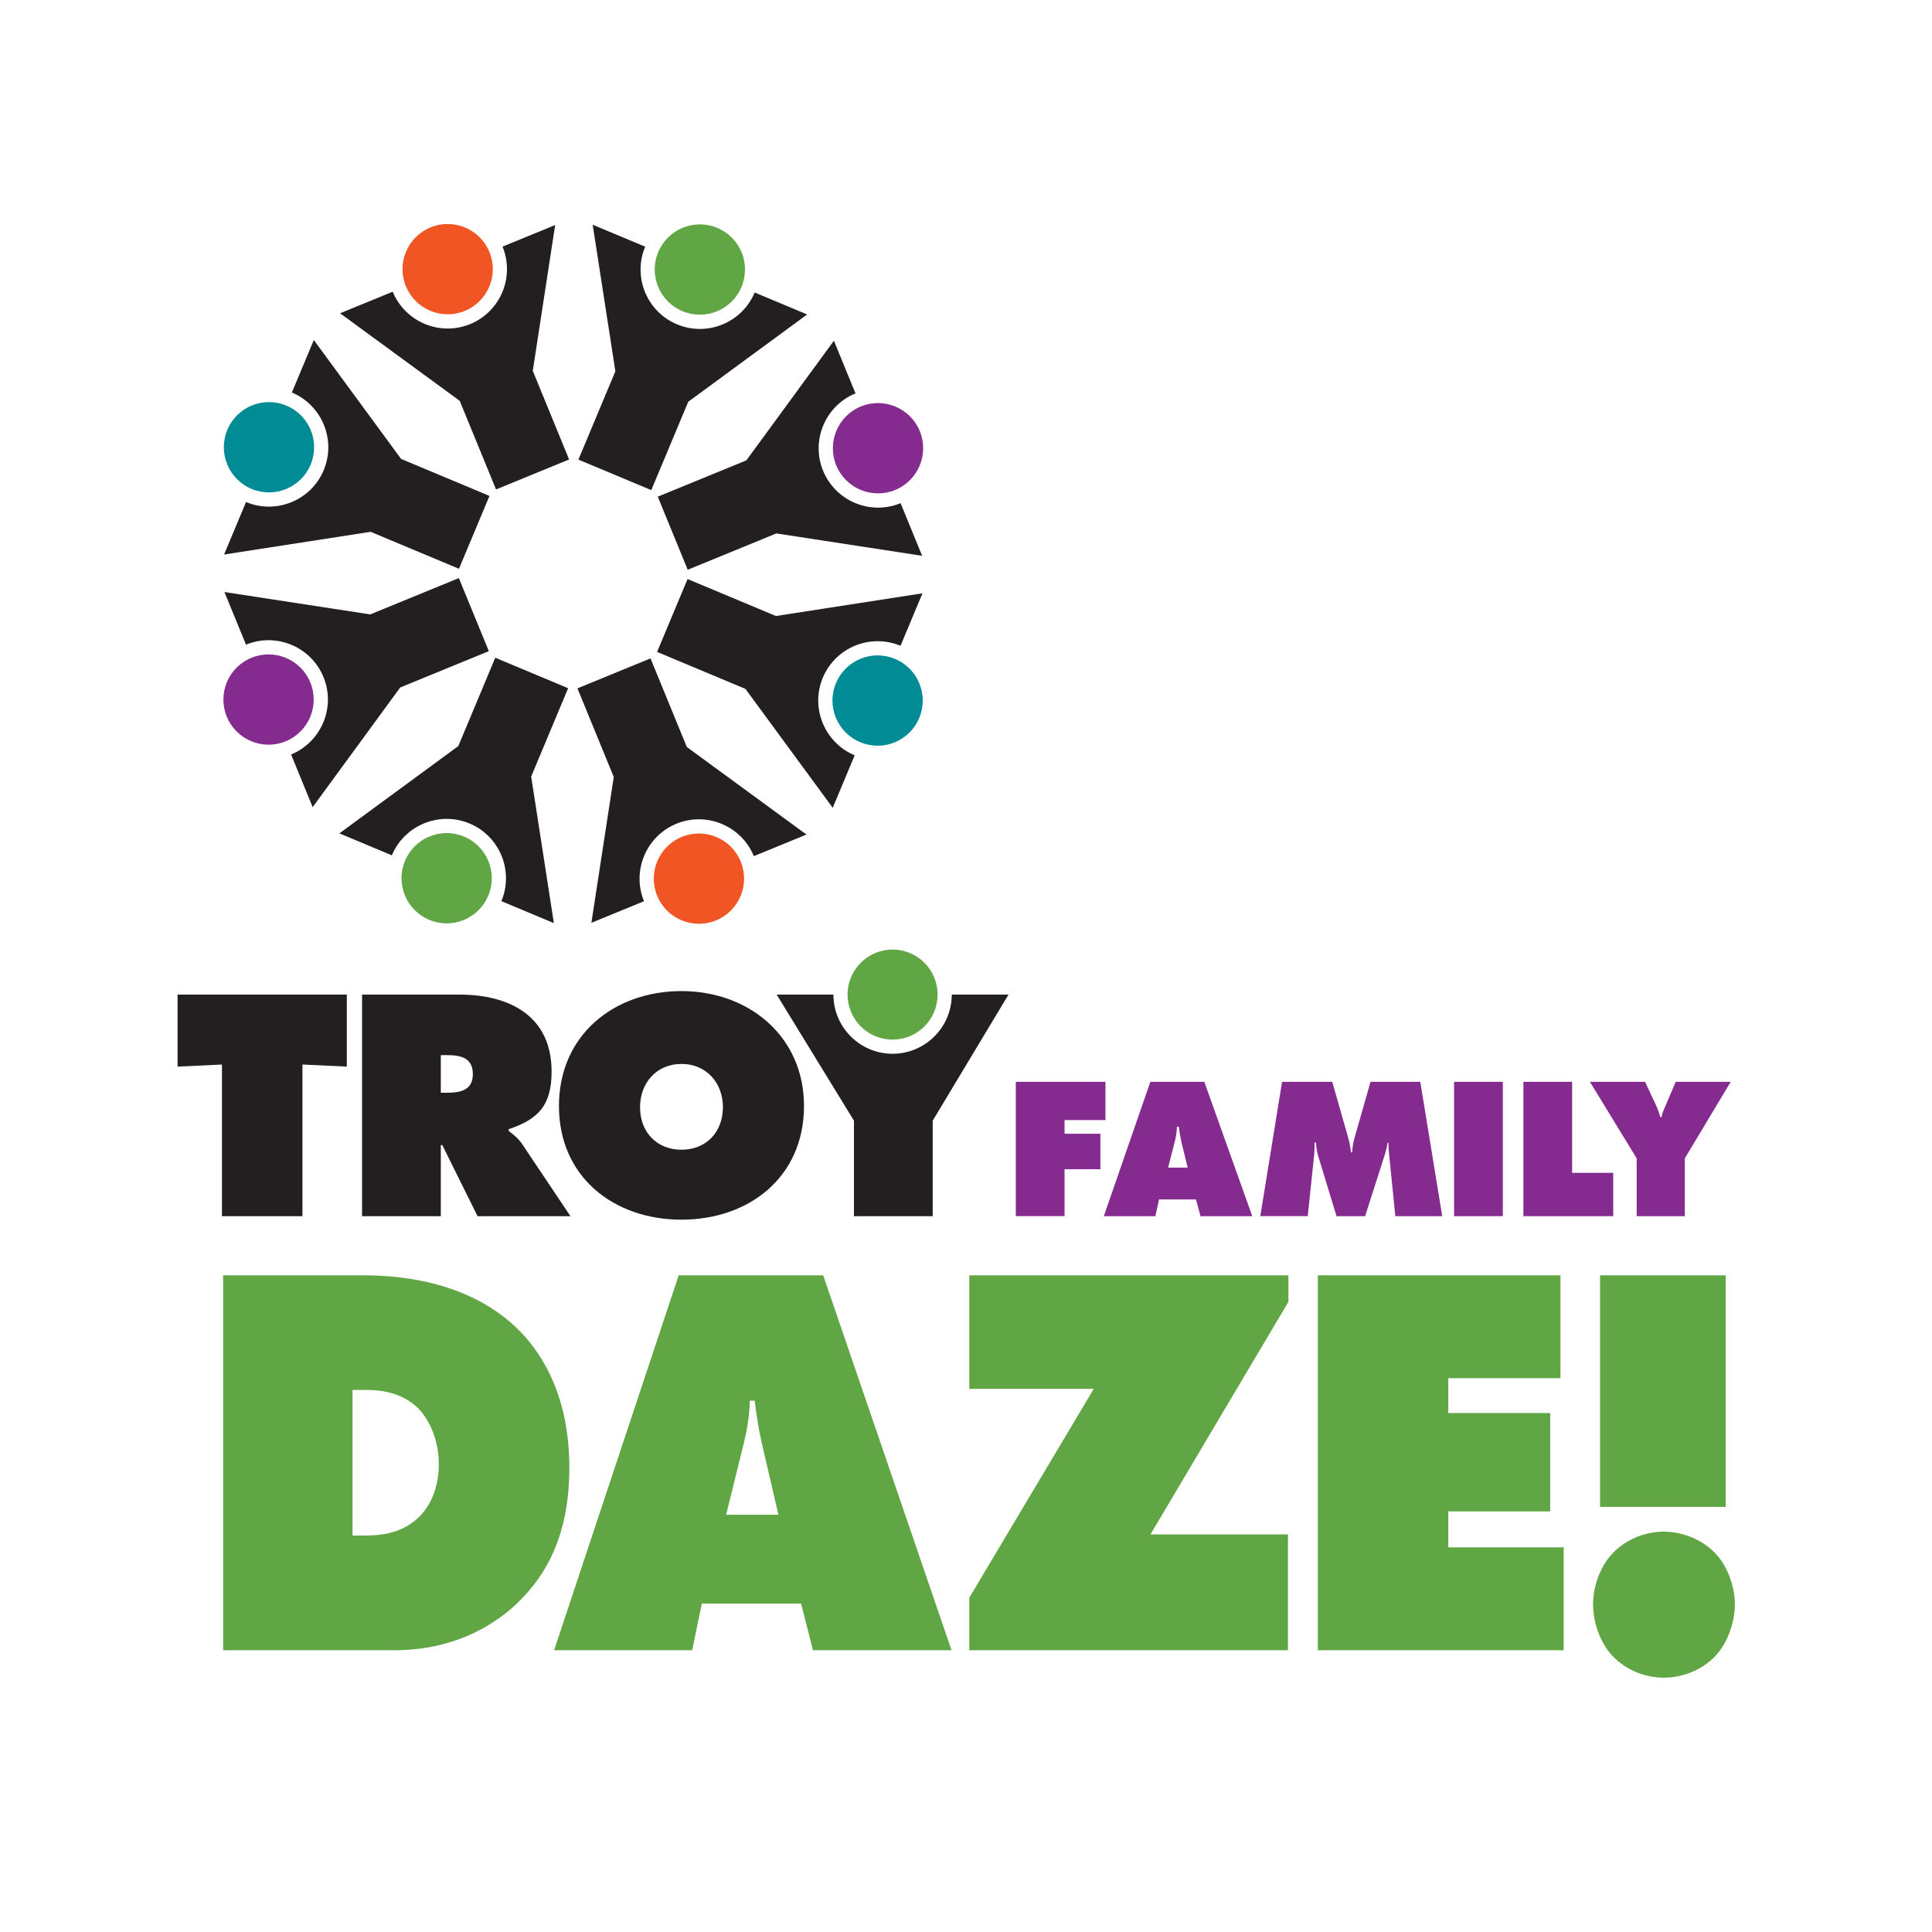 <?xml version="1.0" encoding="UTF-8"?>
<svg xmlns="http://www.w3.org/2000/svg" id="Layer_1" viewBox="0 0 600 600">
  <defs>
    <style>.cls-1{fill:#61a645;}.cls-1,.cls-2,.cls-3,.cls-4,.cls-5{stroke-width:0px;}.cls-2{fill:#852b90;}.cls-3{fill:#231f20;}.cls-4{fill:#f05523;}.cls-5{fill:#008b95;}</style>
  </defs>
  <path class="cls-3" d="M265.43,234.57c-9.38-3.92-13.81-14.74-9.89-24.12,3.92-9.38,14.74-13.81,24.12-9.89l6.82-16.3-45.51,7.05-27.44-11.48-9.47,22.63,27.44,11.48,27.11,36.93,6.82-16.3Z"/>
  <circle class="cls-5" cx="272.55" cy="217.56" r="14.02"/>
  <path class="cls-3" d="M90.64,121.9c9.38,3.92,13.81,14.74,9.89,24.12-3.92,9.38-14.74,13.81-24.12,9.89l-6.82,16.3,45.51-7.05,27.44,11.48,9.47-22.63-27.44-11.48-27.11-36.93-6.82,16.3Z"/>
  <circle class="cls-5" cx="83.53" cy="138.91" r="14.02" transform="translate(-76.85 162.35) rotate(-67.3)"/>
  <path class="cls-3" d="M200,279.87c-3.86-9.4.66-20.19,10.06-24.05,9.4-3.86,20.19.66,24.05,10.06l16.35-6.7-37.16-27.19-11.28-27.52-22.69,9.31,11.28,27.52-6.95,45.28,16.35-6.7Z"/>
  <path class="cls-4" d="M230.03,267.55c-2.94-7.16-11.13-10.59-18.29-7.65-7.16,2.94-10.59,11.13-7.65,18.29,2.94,7.16,11.13,10.59,18.29,7.65,7.16-2.94,10.59-11.13,7.65-18.29Z"/>
  <path class="cls-3" d="M156.07,76.6c3.86,9.4-.66,20.19-10.06,24.05-9.4,3.86-20.19-.66-24.05-10.06l-16.35,6.7,37.16,27.19,11.28,27.52,22.69-9.31-11.28-27.52,6.95-45.28-16.35,6.7Z"/>
  <circle class="cls-4" cx="139.02" cy="83.6" r="14.02" transform="translate(-21.32 58.99) rotate(-22.3)"/>
  <path class="cls-3" d="M121.7,265.63c3.92-9.38,14.74-13.81,24.12-9.89,9.38,3.92,13.81,14.74,9.89,24.12l16.3,6.82-7.05-45.51,11.48-27.44-22.63-9.47-11.48,27.44-36.93,27.11,16.3,6.82Z"/>
  <circle class="cls-1" cx="138.71" cy="272.74" r="14.02"/>
  <path class="cls-3" d="M234.37,90.84c-3.92,9.38-14.74,13.81-24.12,9.89-9.38-3.92-13.81-14.74-9.89-24.12l-16.3-6.82,7.05,45.51-11.48,27.44,22.63,9.47,11.48-27.44,36.93-27.11-16.3-6.82Z"/>
  <circle class="cls-1" cx="217.37" cy="83.72" r="14.02" transform="translate(56.23 251.93) rotate(-67.3)"/>
  <path class="cls-3" d="M76.41,200.2c9.4-3.86,20.19.66,24.05,10.06,3.86,9.4-.66,20.19-10.06,24.05l6.7,16.35,27.19-37.16,27.52-11.28-9.31-22.69-27.52,11.28-45.28-6.95,6.7,16.35Z"/>
  <path class="cls-2" d="M88.72,230.22c7.16-2.94,10.59-11.13,7.65-18.29-2.94-7.16-11.13-10.59-18.29-7.65-7.16,2.94-10.59,11.13-7.65,18.29,2.94,7.16,11.13,10.59,18.29,7.65Z"/>
  <path class="cls-3" d="M279.67,156.27c-9.4,3.86-20.19-.66-24.05-10.06-3.86-9.4.66-20.19,10.06-24.05l-6.7-16.35-27.19,37.16-27.52,11.28,9.31,22.69,27.52-11.28,45.28,6.95-6.7-16.35Z"/>
  <circle class="cls-2" cx="272.67" cy="139.22" r="14.02" transform="translate(-32.43 113.86) rotate(-22.3)"/>
  <path class="cls-2" d="M315.47,377.69v-41.72h27.84v11.88h-12.7v4.25h11.13v11.01h-11.13v14.57h-15.14Z"/>
  <path class="cls-2" d="M359.94,372.5l-1.13,5.19h-16.01l14.45-41.72h16.76l14.89,41.72h-16.08l-1.38-5.19h-11.51ZM366.07,349.91h-.56c-.06,1.75-.31,3.19-.69,4.69l-2.06,8.01h6.07l-1.94-8.01c-.37-1.63-.63-3.19-.81-4.69Z"/>
  <path class="cls-2" d="M391.4,377.69l6.76-41.72h15.58l4.88,17.08c.63,2.19.88,4.25.94,4.82h.38c.06-1.81.31-3.07.81-4.82l4.88-17.08h15.45l6.82,41.72h-14.57l-1.88-18.7c-.13-1.44-.25-2.38-.25-4.13h-.25c-.19,1.06-.56,2.69-.81,3.5l-6.19,19.33h-8.88l-5.57-18.27c-.44-1.5-.75-2.81-.81-4.57h-.44c0,.81,0,2.44-.06,3.25l-2.06,19.58h-14.7Z"/>
  <path class="cls-2" d="M451.58,377.69v-41.72h15.14v41.72h-15.14Z"/>
  <path class="cls-2" d="M473.1,377.69v-41.72h15.14v28.27h12.76v13.45h-27.9Z"/>
  <path class="cls-2" d="M493.75,335.97h17.14l3.57,7.63c.25.56.75,1.75,1.13,3.31h.44c.31-1.75.75-2.38,1.13-3.31l3.25-7.63h17.08l-14.26,23.77v17.95h-14.95v-17.95l-14.51-23.77Z"/>
  <path class="cls-3" d="M295.58,308.88c0,10.13-8.25,18.38-18.38,18.38s-18.38-8.24-18.38-18.38h-17.62l24,39.15v29.66h24.46v-29.66l23.54-39.15h-17.62Z"/>
  <path class="cls-3" d="M55.15,308.88h52.56v22.36l-13.78-.64v47.09h-25v-47.09l-13.78.64v-22.36Z"/>
  <path class="cls-3" d="M112.45,308.88h30.2c15.51,0,28.65,6.57,28.65,23.91,0,10.4-4.02,14.78-13.32,17.88v.55c1.28,1,2.83,2.1,4.2,4.11l14.97,22.36h-28.84l-10.95-22.08h-.46v22.08h-24.46v-68.8ZM136.91,339.36h1.73c4.11,0,8.21-.64,8.21-5.75s-3.74-5.93-8.03-5.93h-1.92v11.68Z"/>
  <path class="cls-3" d="M249.69,343.47c0,22.08-17.06,35.31-38.05,35.31s-38.05-13.23-38.05-35.31,17.16-35.68,38.05-35.68,38.05,14.05,38.05,35.68ZM198.77,343.83c0,7.85,5.29,13.23,12.87,13.23s12.87-5.38,12.87-13.23c0-7.3-4.93-13.41-12.87-13.41s-12.87,6.11-12.87,13.41Z"/>
  <path class="cls-1" d="M277.2,294.9c-7.72,0-13.98,6.26-13.98,13.98s6.26,13.98,13.98,13.98,13.98-6.26,13.98-13.98-6.26-13.98-13.98-13.98Z"/>
  <path class="cls-1" d="M69.29,512.5v-116.44h43.04c9.38,0,33.16.87,49.41,17.63,7.2,7.51,15.07,20.6,15.07,42.07,0,12.05-2.18,27.58-14.4,40.33-6.7,7.16-19.76,16.41-40.03,16.41h-53.09ZM109.48,476.88h3.02c4.69,0,11.56-.17,17.25-5.41,3.85-3.49,6.53-9.43,6.53-16.76s-2.85-13.79-6.53-17.46c-4.86-4.71-11.22-5.59-15.91-5.59h-4.36v45.21Z"/>
  <path class="cls-1" d="M217.96,498.01l-3.01,14.49h-42.87l38.69-116.44h44.88l39.86,116.44h-43.04l-3.68-14.49h-30.82ZM234.38,434.99h-1.51c-.17,4.89-.84,8.9-1.84,13.09l-5.53,22.34h16.25l-5.19-22.34c-1.01-4.54-1.68-8.9-2.18-13.09Z"/>
  <path class="cls-1" d="M409.26,512.5v-116.44h75.36v31.95h-34.84v10.82h31.65v30.55h-31.65v11.17h35.84v31.95h-76.37Z"/>
  <path class="cls-1" d="M533.59,513.29c-4.35,5.29-11.05,7.73-16.91,7.73s-12.39-2.44-16.75-7.73c-3.35-4.07-5.19-9.97-5.19-15.05s1.84-10.78,5.19-14.85c4.35-5.29,11.05-7.73,16.75-7.73s12.56,2.44,16.91,7.73c3.35,4.07,5.19,9.97,5.19,14.85s-1.84,10.98-5.19,15.05Z"/>
  <rect class="cls-1" x="496.91" y="396.06" width="39.02" height="71.92"/>
  <polygon class="cls-1" points="400.13 396.06 301.02 396.06 301.02 431.32 339.68 431.31 301.02 496.19 301.02 512.5 399.99 512.5 399.99 476.53 357.28 476.53 400.13 404.29 400.13 396.06"/>
</svg>
